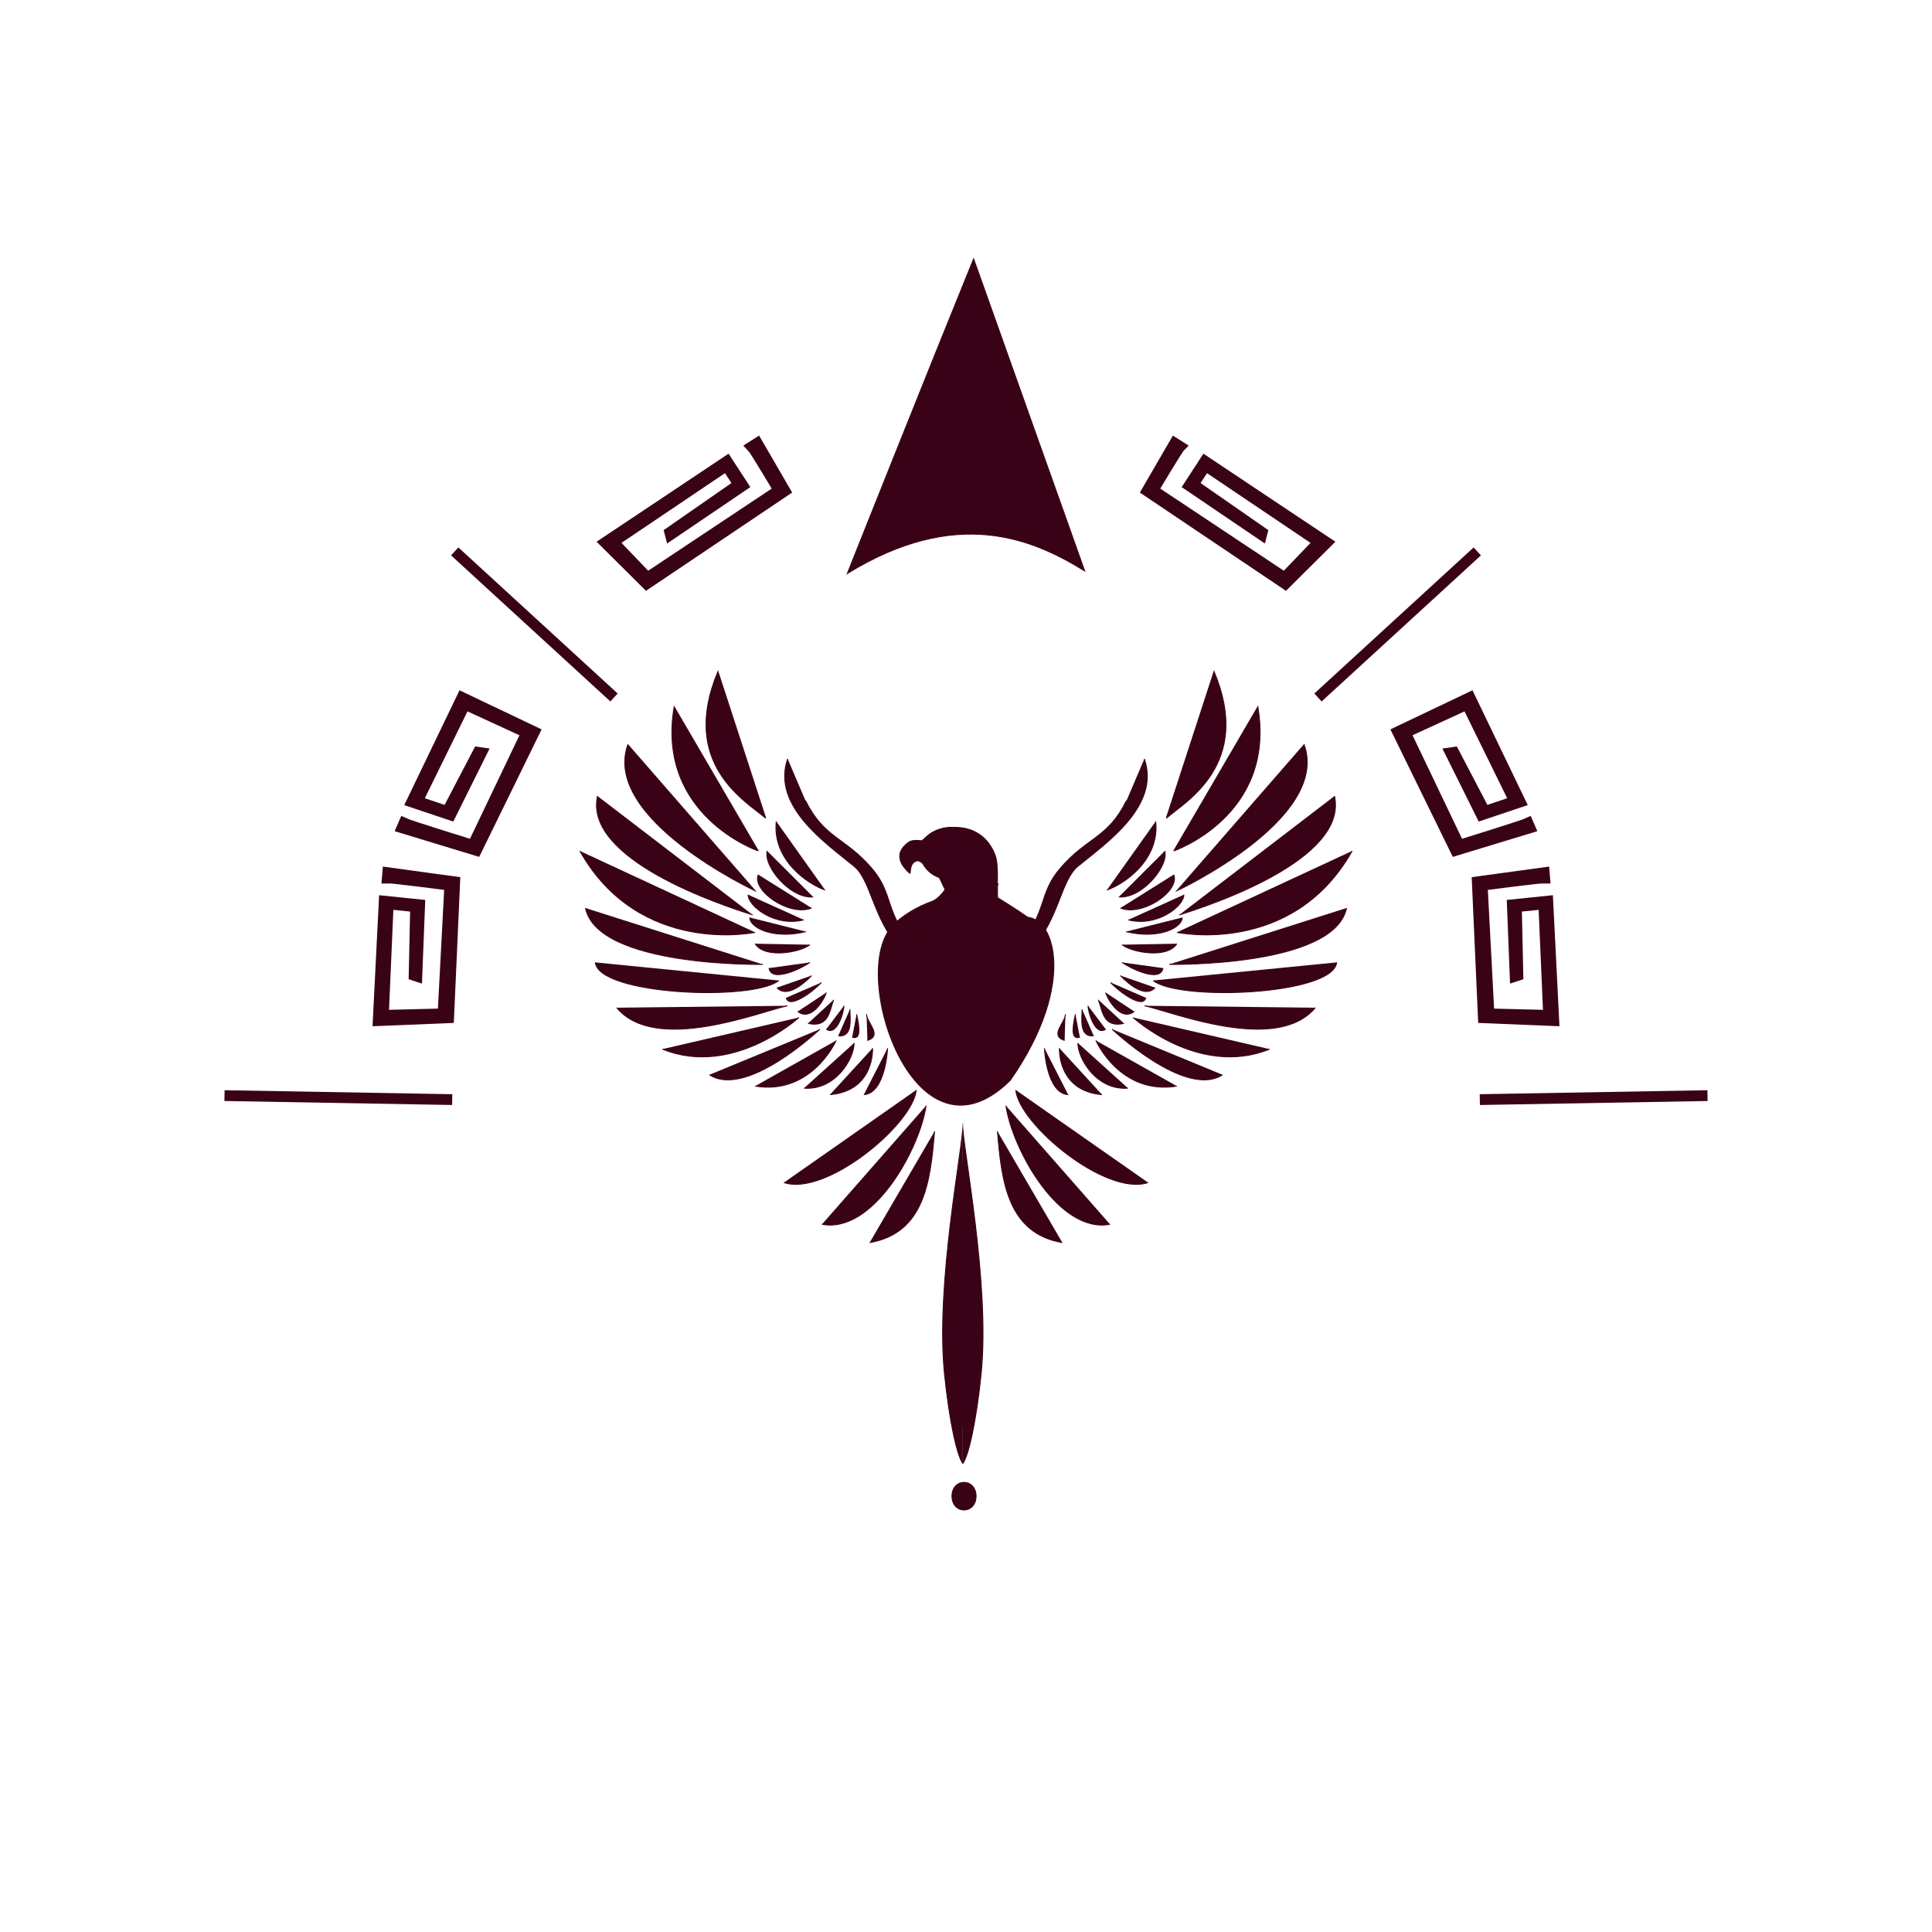 <?xml version="1.0" encoding="UTF-8"?>
<svg data-bbox="244.03 281.38 1611.94 1359.915" viewBox="0 0 2100 2100" height="2100" width="2100" xmlns:xlink="http://www.w3.org/1999/xlink" xmlns="http://www.w3.org/2000/svg" data-type="ugc">
    <g>
        <path d="M1034.74 1626.28c.1-20.02 26.11-20.02 26.21 0-.11 20.02-26.12 20.02-26.21 0z" fill="#3a0216" stroke="#3a0216" stroke-miterlimit="10"/>
        <path d="M1098.13 1174.23c74.57-106.92 47.39-184.47 11.67-176.83-13.4 2.87-50.99 24.57-64.69 25.05s-41.59-28.22-55.02-25.5c-83.92 8.74-6.94 291.23 108.04 177.28z" fill="#3a0216" stroke="#3a0216" stroke-miterlimit="10"/>
        <defs>
            <path id="9bf9538d-0c38-4621-8301-b97911c1db3b" d="M1044.34 1222.4v328.35h-18.8V1222.4z"/>
        </defs>
        <clipPath id="a45db8f4-bcd2-4b4f-a3a3-7cf324ac05cd">
            <use xlink:href="#9bf9538d-0c38-4621-8301-b97911c1db3b" overflow="visible"/>
        </clipPath>
        <path d="M1047.1 1222.43c-6.4 88.99-41.58 244.38-3.89 328.11" clip-path="url(#a45db8f4-bcd2-4b4f-a3a3-7cf324ac05cd)" fill="#3a0216" stroke="#3a0216" stroke-miterlimit="10"/>
        <defs>
            <path id="b8ca95ae-c900-41de-bad9-188f9519896e" d="M1063.15 1222.4v328.35h-18.8V1222.4z"/>
        </defs>
        <clipPath id="50061652-288f-4199-a6eb-0296ad2aabcc">
            <use xlink:href="#b8ca95ae-c900-41de-bad9-188f9519896e" overflow="visible"/>
        </clipPath>
        <path d="M1041.6 1222.43c6.4 88.99 41.58 244.38 3.89 328.11" clip-path="url(#50061652-288f-4199-a6eb-0296ad2aabcc)" fill="#3a0216" stroke="#3a0216" stroke-miterlimit="10"/>
        <defs>
            <path id="d1d13ba2-d580-4d2c-8277-07bb1ecfe079" d="M1046.54 1220.91v371.11h-22.44v-371.11z"/>
        </defs>
        <clipPath id="8bc5e3c0-0fe9-4014-8c74-fb99748a152c">
            <use xlink:href="#d1d13ba2-d580-4d2c-8277-07bb1ecfe079" overflow="visible"/>
        </clipPath>
        <path d="M1047.3 1591.67c-6.65-6.65-15.57-47.15-20.75-99.04-9.76-97.85 20.29-245.53 20.29-271.72" clip-path="url(#8bc5e3c0-0fe9-4014-8c74-fb99748a152c)" fill="#3a0216" stroke="#3a0216" stroke-miterlimit="10"/>
        <defs>
            <path id="8a419921-9004-42c9-8f97-3a980673d9b7" d="M1068.98 1220.91v371.11h-22.44v-371.11z"/>
        </defs>
        <clipPath id="26d73014-cb81-48e7-a506-5983cb2426e0">
            <use xlink:href="#8a419921-9004-42c9-8f97-3a980673d9b7" overflow="visible"/>
        </clipPath>
        <path d="M1045.78 1591.67c6.65-6.65 15.57-47.15 20.75-99.04 9.76-97.85-20.29-245.53-20.29-271.72" clip-path="url(#26d73014-cb81-48e7-a506-5983cb2426e0)" fill="#3a0216" stroke="#3a0216" stroke-miterlimit="10"/>
        <path d="M1003.58 914.27s-10.92-2.33-15.76 1.14c-20.24 14.51-3.82 29.28.96 33.74 1.68 1.57-1.22-10.86 7.5-13.36 4.67-1.34 11.22 7.24 11.22 7.24z" fill="#3a0216" stroke="#3a0216" stroke-miterlimit="10"/>
        <path d="M1025.79 900.07c40.89-7.82 59.99 45.01 15.25 54.98-40.89 7.82-59.99-45.01-15.25-54.98z" fill="#3a0216" stroke="#3a0216" stroke-miterlimit="10"/>
        <path d="M970.21 1008.04c-7.76 5.38 10.33-16.69 42.32-28.02 8.53-3.02 15.13-13.7 15.13-13.7l56.59-6.37v15.74s49.76 30.56 38.02 27.6c-19.63-4.95-60.51 26.43-80.72 25.23-16.93-1.01-57.18-30.3-71.34-20.48z" fill="#3a0216" stroke="#3a0216" stroke-miterlimit="10"/>
        <path d="M1081.64 929.61c-13.49-36.69-56.1-37.5-79.69-15.64l25.37 53.06 56.77-4.36c-.01.01 1.12-25.13-2.45-33.06z" fill="#3a0216" stroke="#3a0216" stroke-miterlimit="10"/>
        <defs>
            <path id="e0141d93-d59d-4384-8306-b78abd5c42ab" d="M629.83 728.46h401.29v662.42H629.83z"/>
        </defs>
        <clipPath id="551dae15-b580-418e-985f-53fac83d9eb2">
            <use xlink:href="#e0141d93-d59d-4384-8306-b78abd5c42ab" overflow="visible"/>
        </clipPath>
        <g clip-path="url(#551dae15-b580-418e-985f-53fac83d9eb2)">
            <path d="M820.82 968.28 682.43 809.45c-28.66 80.86 138.39 158.83 138.39 158.83z" fill="#3a0216" stroke="#3a0216" stroke-miterlimit="10"/>
            <path d="m824.22 924.93-91.45-156.67c-20.04 118.3 91.37 156.74 91.45 156.67z" fill="#3a0216" stroke="#3a0216" stroke-miterlimit="10"/>
            <path d="M832.12 888.85 780.37 729.9c-42.22 100.6 30.62 141.12 51.45 159.1.1-.06.2-.1.3-.15z" fill="#3a0216" stroke="#3a0216" stroke-miterlimit="10"/>
            <path d="M649.46 865.27C634.2 934.4 785.11 984.19 818.11 994.43" fill="#3a0216" stroke="#3a0216" stroke-miterlimit="10"/>
            <path d="M630.26 924.93c64.99 115.31 190.56 88.51 190.56 88.51" fill="#3a0216" stroke="#3a0216" stroke-miterlimit="10"/>
            <path d="M636.36 986.98c13.46 64.52 192.7 61.26 192.7 61.26" fill="#3a0216" stroke="#3a0216" stroke-miterlimit="10"/>
            <path d="M670.34 1095.33c41.92 50.44 155.39 4.44 185.68-2.12" fill="#3a0216" stroke="#3a0216" stroke-miterlimit="10"/>
            <path d="M647.1 1046.09c3.65 35.66 171.71 42.36 199.44 19.69" fill="#3a0216" stroke="#3a0216" stroke-miterlimit="10"/>
            <path d="M719.98 1140.37c76.9 31.17 148.49-34.42 148.49-34.42" fill="#3a0216" stroke="#3a0216" stroke-miterlimit="10"/>
            <path d="M771.15 1168.24c40.34 26.22 120.07-49.56 120.07-49.56" fill="#3a0216" stroke="#3a0216" stroke-miterlimit="10"/>
            <path d="M938.95 1189.85c23.72-1.54 25.82-50.51 25.82-50.51" fill="#3a0216" stroke="#3a0216" stroke-miterlimit="10"/>
            <path d="M902.16 1189.85c48.92-4.24 46.27-50.51 46.27-50.51" fill="#3a0216" stroke="#3a0216" stroke-miterlimit="10"/>
            <path d="M873.99 1182.78c33.84 2.59 54.4-31.74 54.4-49.09" fill="#3a0216" stroke="#3a0216" stroke-miterlimit="10"/>
            <path d="M820.82 1180.56c61.74 10.11 88.06-49.6 88.06-49.6" fill="#3a0216" stroke="#3a0216" stroke-miterlimit="10"/>
            <path d="M856.13 824.86c-17.53 50.93 40.84 91.08 72.25 116.75 18.3 14.96 20.96 57.68 48.9 87.91 16.68 18.05 29.22 67.04 29.22 67.04s4.33-48.22-13.77-69.22c-32-37.12-20.71-55.17-45.47-83.9-28.97-33.6-51.46-32.17-71.78-73.32" fill="#3a0216" stroke="#3a0216" stroke-miterlimit="10"/>
            <path d="M945.29 1350.66c59.32-10.28 65.99-65.87 70.52-120.9" fill="#3a0216" stroke="#3a0216" stroke-miterlimit="10"/>
            <path d="M893.49 1330.75c55.21 10.57 106.04-81.23 113.11-128.86" fill="#3a0216" stroke="#3a0216" stroke-miterlimit="10"/>
            <path d="M852.08 1285.41c46.21 15.26 140.55-63.88 143.8-100.59" fill="#3a0216" stroke="#3a0216" stroke-miterlimit="10"/>
            <path d="M878.29 1112.39c22.76 5.07 23.35-13.62 27.8-25.65" fill="#3a0216" stroke="#3a0216" stroke-miterlimit="10"/>
            <path d="M843.78 892.79c-4.51 42.15 34.71 68.45 53.07 74.64" fill="#3a0216" stroke="#3a0216" stroke-miterlimit="10"/>
            <path d="M833.86 924.93c-4.22 17 25.4 52.19 50.04 50" fill="#3a0216" stroke="#3a0216" stroke-miterlimit="10"/>
            <path d="M824.22 950.68c-7.15 17.58 33.9 45.95 57.96 36.31" fill="#3a0216" stroke="#3a0216" stroke-miterlimit="10"/>
            <path d="M813.14 972.46c0 12.4 28.89 35.47 60.55 27.39" fill="#3a0216" stroke="#3a0216" stroke-miterlimit="10"/>
            <path d="M835.9 1052.28c2.77 16.68 36.73-.43 44.46-6.19" fill="#3a0216" stroke="#3a0216" stroke-miterlimit="10"/>
            <path d="M820.82 1025.76c10.35 16.7 49.42 9.37 59.54 1.09" fill="#3a0216" stroke="#3a0216" stroke-miterlimit="10"/>
            <path d="M814.97 997.29c0 11.05 25.41 24.1 61.05 15.34" fill="#3a0216" stroke="#3a0216" stroke-miterlimit="10"/>
            <path d="M844.52 1073.5c12.79 14.49 37.65-13.11 37.65-13.11" fill="#3a0216" stroke="#3a0216" stroke-miterlimit="10"/>
            <path d="M854.54 1084.53c3.31 12.97 30.2-7.54 38.31-16.63" fill="#3a0216" stroke="#3a0216" stroke-miterlimit="10"/>
            <path d="M867.12 1099.43c14.2 11.03 28.18-11.44 31.03-20.51" fill="#3a0216" stroke="#3a0216" stroke-miterlimit="10"/>
            <path d="M942.8 1130.96c17.04-5.42-.85-19.33-.85-28.55" fill="#3a0216" stroke="#3a0216" stroke-miterlimit="10"/>
            <path d="M926.25 1127.36c9.79 3.23 8.06-10.28 4.85-24.95" fill="#3a0216" stroke="#3a0216" stroke-miterlimit="10"/>
            <path d="M911.15 1125.94c16.22 1.55 12.68-18.7 12.68-28.82" fill="#3a0216" stroke="#3a0216" stroke-miterlimit="10"/>
            <path d="M898.15 1118.68c11.7 8.02 19.2-19.13 19.2-25.47" fill="#3a0216" stroke="#3a0216" stroke-miterlimit="10"/>
            <path fill="none" d="M1031.12 729.9v660.98H630.26V729.9z"/>
        </g>
        <defs>
            <path id="63fea22f-58dd-4ce8-a0b8-46de2a65b1b9" d="M1470.18 728.46h-401.3v662.42h401.3z"/>
        </defs>
        <clipPath id="e59a19b9-6067-4924-9217-e061a3925d06">
            <use xlink:href="#63fea22f-58dd-4ce8-a0b8-46de2a65b1b9" overflow="visible"/>
        </clipPath>
        <g clip-path="url(#e59a19b9-6067-4924-9217-e061a3925d06)">
            <path d="m1279.18 968.28 138.38-158.84c28.67 80.87-138.38 158.84-138.38 158.84z" fill="#3a0216" stroke="#3a0216" stroke-miterlimit="10"/>
            <path d="m1275.78 924.93 91.45-156.67c20.04 118.3-91.37 156.74-91.45 156.67z" fill="#3a0216" stroke="#3a0216" stroke-miterlimit="10"/>
            <path d="m1267.88 888.85 51.74-158.95c42.22 100.6-30.62 141.12-51.45 159.1-.09-.06-.19-.1-.29-.15z" fill="#3a0216" stroke="#3a0216" stroke-miterlimit="10"/>
            <path d="M1450.54 865.27c15.26 69.13-135.65 118.92-168.65 129.16" fill="#3a0216" stroke="#3a0216" stroke-miterlimit="10"/>
            <path d="M1469.74 924.93c-64.99 115.31-190.56 88.51-190.56 88.51" fill="#3a0216" stroke="#3a0216" stroke-miterlimit="10"/>
            <path d="M1463.64 986.98c-13.46 64.52-192.7 61.26-192.7 61.26" fill="#3a0216" stroke="#3a0216" stroke-miterlimit="10"/>
            <path d="M1429.66 1095.33c-41.92 50.44-155.39 4.44-185.68-2.12" fill="#3a0216" stroke="#3a0216" stroke-miterlimit="10"/>
            <path d="M1452.9 1046.09c-3.65 35.66-171.71 42.36-199.44 19.69" fill="#3a0216" stroke="#3a0216" stroke-miterlimit="10"/>
            <path d="M1380.02 1140.37c-76.9 31.17-148.49-34.42-148.49-34.42" fill="#3a0216" stroke="#3a0216" stroke-miterlimit="10"/>
            <path d="M1328.85 1168.24c-40.34 26.22-120.07-49.56-120.07-49.56" fill="#3a0216" stroke="#3a0216" stroke-miterlimit="10"/>
            <path d="M1161.05 1189.85c-23.72-1.54-25.82-50.51-25.82-50.51" fill="#3a0216" stroke="#3a0216" stroke-miterlimit="10"/>
            <path d="M1197.84 1189.85c-48.92-4.24-46.27-50.51-46.27-50.51" fill="#3a0216" stroke="#3a0216" stroke-miterlimit="10"/>
            <path d="M1226.01 1182.78c-33.84 2.59-54.4-31.74-54.4-49.09" fill="#3a0216" stroke="#3a0216" stroke-miterlimit="10"/>
            <path d="M1279.18 1180.56c-61.74 10.11-88.06-49.6-88.06-49.6" fill="#3a0216" stroke="#3a0216" stroke-miterlimit="10"/>
            <path d="M1243.87 824.86c17.53 50.93-40.84 91.08-72.25 116.75-18.3 14.96-20.96 57.68-48.9 87.91-16.68 18.05-29.22 67.04-29.22 67.04s-4.33-48.22 13.77-69.22c32-37.12 20.71-55.17 45.47-83.9 28.97-33.6 51.46-32.17 71.78-73.32" fill="#3a0216" stroke="#3a0216" stroke-miterlimit="10"/>
            <path d="M1154.71 1350.66c-59.32-10.28-65.99-65.87-70.52-120.9" fill="#3a0216" stroke="#3a0216" stroke-miterlimit="10"/>
            <path d="M1206.51 1330.75c-55.21 10.57-106.04-81.23-113.11-128.86" fill="#3a0216" stroke="#3a0216" stroke-miterlimit="10"/>
            <path d="M1247.92 1285.41c-46.21 15.26-140.55-63.88-143.8-100.59" fill="#3a0216" stroke="#3a0216" stroke-miterlimit="10"/>
            <path d="M1221.71 1112.39c-22.76 5.07-23.35-13.62-27.8-25.65" fill="#3a0216" stroke="#3a0216" stroke-miterlimit="10"/>
            <path d="M1256.22 892.79c4.51 42.15-34.71 68.45-53.07 74.64" fill="#3a0216" stroke="#3a0216" stroke-miterlimit="10"/>
            <path d="M1266.14 924.93c4.22 17-25.4 52.19-50.04 50" fill="#3a0216" stroke="#3a0216" stroke-miterlimit="10"/>
            <path d="M1275.78 950.68c7.15 17.58-33.9 45.95-57.96 36.31" fill="#3a0216" stroke="#3a0216" stroke-miterlimit="10"/>
            <path d="M1286.86 972.46c0 12.4-28.89 35.47-60.55 27.39" fill="#3a0216" stroke="#3a0216" stroke-miterlimit="10"/>
            <path d="M1264.1 1052.28c-2.77 16.68-36.73-.43-44.46-6.19" fill="#3a0216" stroke="#3a0216" stroke-miterlimit="10"/>
            <path d="M1279.18 1025.76c-10.35 16.7-49.42 9.37-59.54 1.09" fill="#3a0216" stroke="#3a0216" stroke-miterlimit="10"/>
            <path d="M1285.03 997.29c0 11.05-25.41 24.1-61.05 15.34" fill="#3a0216" stroke="#3a0216" stroke-miterlimit="10"/>
            <path d="M1255.48 1073.5c-12.79 14.49-37.65-13.11-37.65-13.11" fill="#3a0216" stroke="#3a0216" stroke-miterlimit="10"/>
            <path d="M1245.46 1084.53c-3.31 12.97-30.2-7.54-38.31-16.63" fill="#3a0216" stroke="#3a0216" stroke-miterlimit="10"/>
            <path d="M1232.88 1099.43c-14.2 11.03-28.18-11.44-31.03-20.51" fill="#3a0216" stroke="#3a0216" stroke-miterlimit="10"/>
            <path d="M1157.2 1130.96c-17.04-5.42.85-19.32.85-28.55" fill="#3a0216" stroke="#3a0216" stroke-miterlimit="10"/>
            <path d="M1173.75 1127.36c-9.79 3.23-8.06-10.28-4.85-24.95" fill="#3a0216" stroke="#3a0216" stroke-miterlimit="10"/>
            <path d="M1188.85 1125.94c-16.22 1.55-12.68-18.7-12.68-28.82" fill="#3a0216" stroke="#3a0216" stroke-miterlimit="10"/>
            <path d="M1201.85 1118.68c-11.7 8.02-19.2-19.13-19.2-25.47" fill="#3a0216" stroke="#3a0216" stroke-miterlimit="10"/>
            <path fill="none" d="M1469.74 729.9v660.98h-400.86V729.9z"/>
        </g>
        <path d="M1058.28 281.38c-50.03 122.91-137.28 342-137.28 342 118.54-72.88 200.94-38.16 258-2.78z" fill="#3a0216" stroke="#3a0216" stroke-miterlimit="10"/>
        <defs>
            <path id="61b6908a-89d2-4072-b013-c3cc56e1fd1a" d="M888.12 452.38v748.7H243.93v-748.7z"/>
        </defs>
        <clipPath id="2d348f03-9956-449a-8aa7-6b71fe731d85">
            <use xlink:href="#61b6908a-89d2-4072-b013-c3cc56e1fd1a" overflow="visible"/>
        </clipPath>
        <path d="m790.26 501.3 17.26 26.54-78.81 53.41-.66-2.52 74.99-52.09-13.35-20.52-123.21 83s37.15 38.72 37.24 38.82l143.01-95.06s-26.45-44.51-29.45-47.5l5.83-3.7 30.12 51.91-150.34 101.08-45.2-44.94z" clip-path="url(#2d348f03-9956-449a-8aa7-6b71fe731d85)" fill="#3a0216" stroke="#3a0216" stroke-width="11.731" stroke-miterlimit="10"/>
        <path d="m447.56 871.68 42.17 14.13 33.58-67.53-3.57-.52-33.6 64.27-32.6-10.94 51.85-105.56s66.92 30.74 67.09 30.82l-58.54 122.5s-69.59-21.6-74.81-24.08l-2.17 4.99 80.83 24.58 63.04-128.78-78.6-37.44z" clip-path="url(#2d348f03-9956-449a-8aa7-6b71fe731d85)" fill="#3a0216" stroke="#3a0216" stroke-width="11.731" stroke-miterlimit="10"/>
        <path d="m417.63 979.52 38.51 3.95-3.05 77.66-2.97-.98 1.64-74.59-29.78-3.05-5.26 121.14s64.68-1.59 64.84-1.59l7.36-139.91s-62.82-8.16-67.9-7.95l.47-5.61 72.75 9.95-6.59 147.7-76.54 3.12z" clip-path="url(#2d348f03-9956-449a-8aa7-6b71fe731d85)" fill="#3a0216" stroke="#3a0216" stroke-width="11.731" stroke-miterlimit="10"/>
        <path clip-path="url(#2d348f03-9956-449a-8aa7-6b71fe731d85)" fill="#3a0216" stroke="#3a0216" stroke-width="11.731" stroke-miterlimit="10" d="m494.25 599.35 173.16 158.78"/>
        <path clip-path="url(#2d348f03-9956-449a-8aa7-6b71fe731d85)" fill="#3a0216" stroke="#3a0216" stroke-width="11.731" stroke-miterlimit="10" d="m244.03 1190.88 247.48 4.34"/>
        <defs>
            <path id="b613f42e-0e85-4b12-af33-bd689b4a5d77" d="M1856.07 452.38v748.7h-644.19v-748.7z"/>
        </defs>
        <clipPath id="facba83a-5833-4c25-9abd-2248c9079f68">
            <use xlink:href="#b613f42e-0e85-4b12-af33-bd689b4a5d77" overflow="visible"/>
        </clipPath>
        <path d="m1309.74 501.3-17.26 26.54 78.81 53.41.66-2.52-74.99-52.09 13.35-20.52 123.21 83s-37.15 38.72-37.24 38.82l-143.01-95.06s26.45-44.51 29.45-47.5l-5.82-3.7-30.12 51.91 150.32 101.08 45.2-44.94z" clip-path="url(#facba83a-5833-4c25-9abd-2248c9079f68)" fill="#3a0216" stroke="#3a0216" stroke-width="11.731" stroke-miterlimit="10"/>
        <path d="m1652.44 871.68-42.17 14.13-33.58-67.53 3.57-.52 33.6 64.27 32.6-10.94-51.85-105.56s-66.92 30.74-67.09 30.82l58.54 122.5s69.59-21.6 74.81-24.08l2.17 4.99-80.83 24.58-63.04-128.78 78.6-37.44z" clip-path="url(#facba83a-5833-4c25-9abd-2248c9079f68)" fill="#3a0216" stroke="#3a0216" stroke-width="11.731" stroke-miterlimit="10"/>
        <path d="m1682.37 979.52-38.51 3.95 3.05 77.66 2.97-.98-1.64-74.59 29.78-3.05 5.26 121.14s-64.68-1.59-64.84-1.59l-7.36-139.91s62.82-8.16 67.9-7.95l-.47-5.61-72.75 9.95 6.59 147.7 76.54 3.12z" clip-path="url(#facba83a-5833-4c25-9abd-2248c9079f68)" fill="#3a0216" stroke="#3a0216" stroke-width="11.731" stroke-miterlimit="10"/>
        <path clip-path="url(#facba83a-5833-4c25-9abd-2248c9079f68)" fill="#3a0216" stroke="#3a0216" stroke-width="11.731" stroke-miterlimit="10" d="m1605.75 599.35-173.16 158.78"/>
        <path clip-path="url(#facba83a-5833-4c25-9abd-2248c9079f68)" fill="#3a0216" stroke="#3a0216" stroke-width="11.731" stroke-miterlimit="10" d="m1855.97 1190.88-247.48 4.34"/>
    </g>
</svg>
